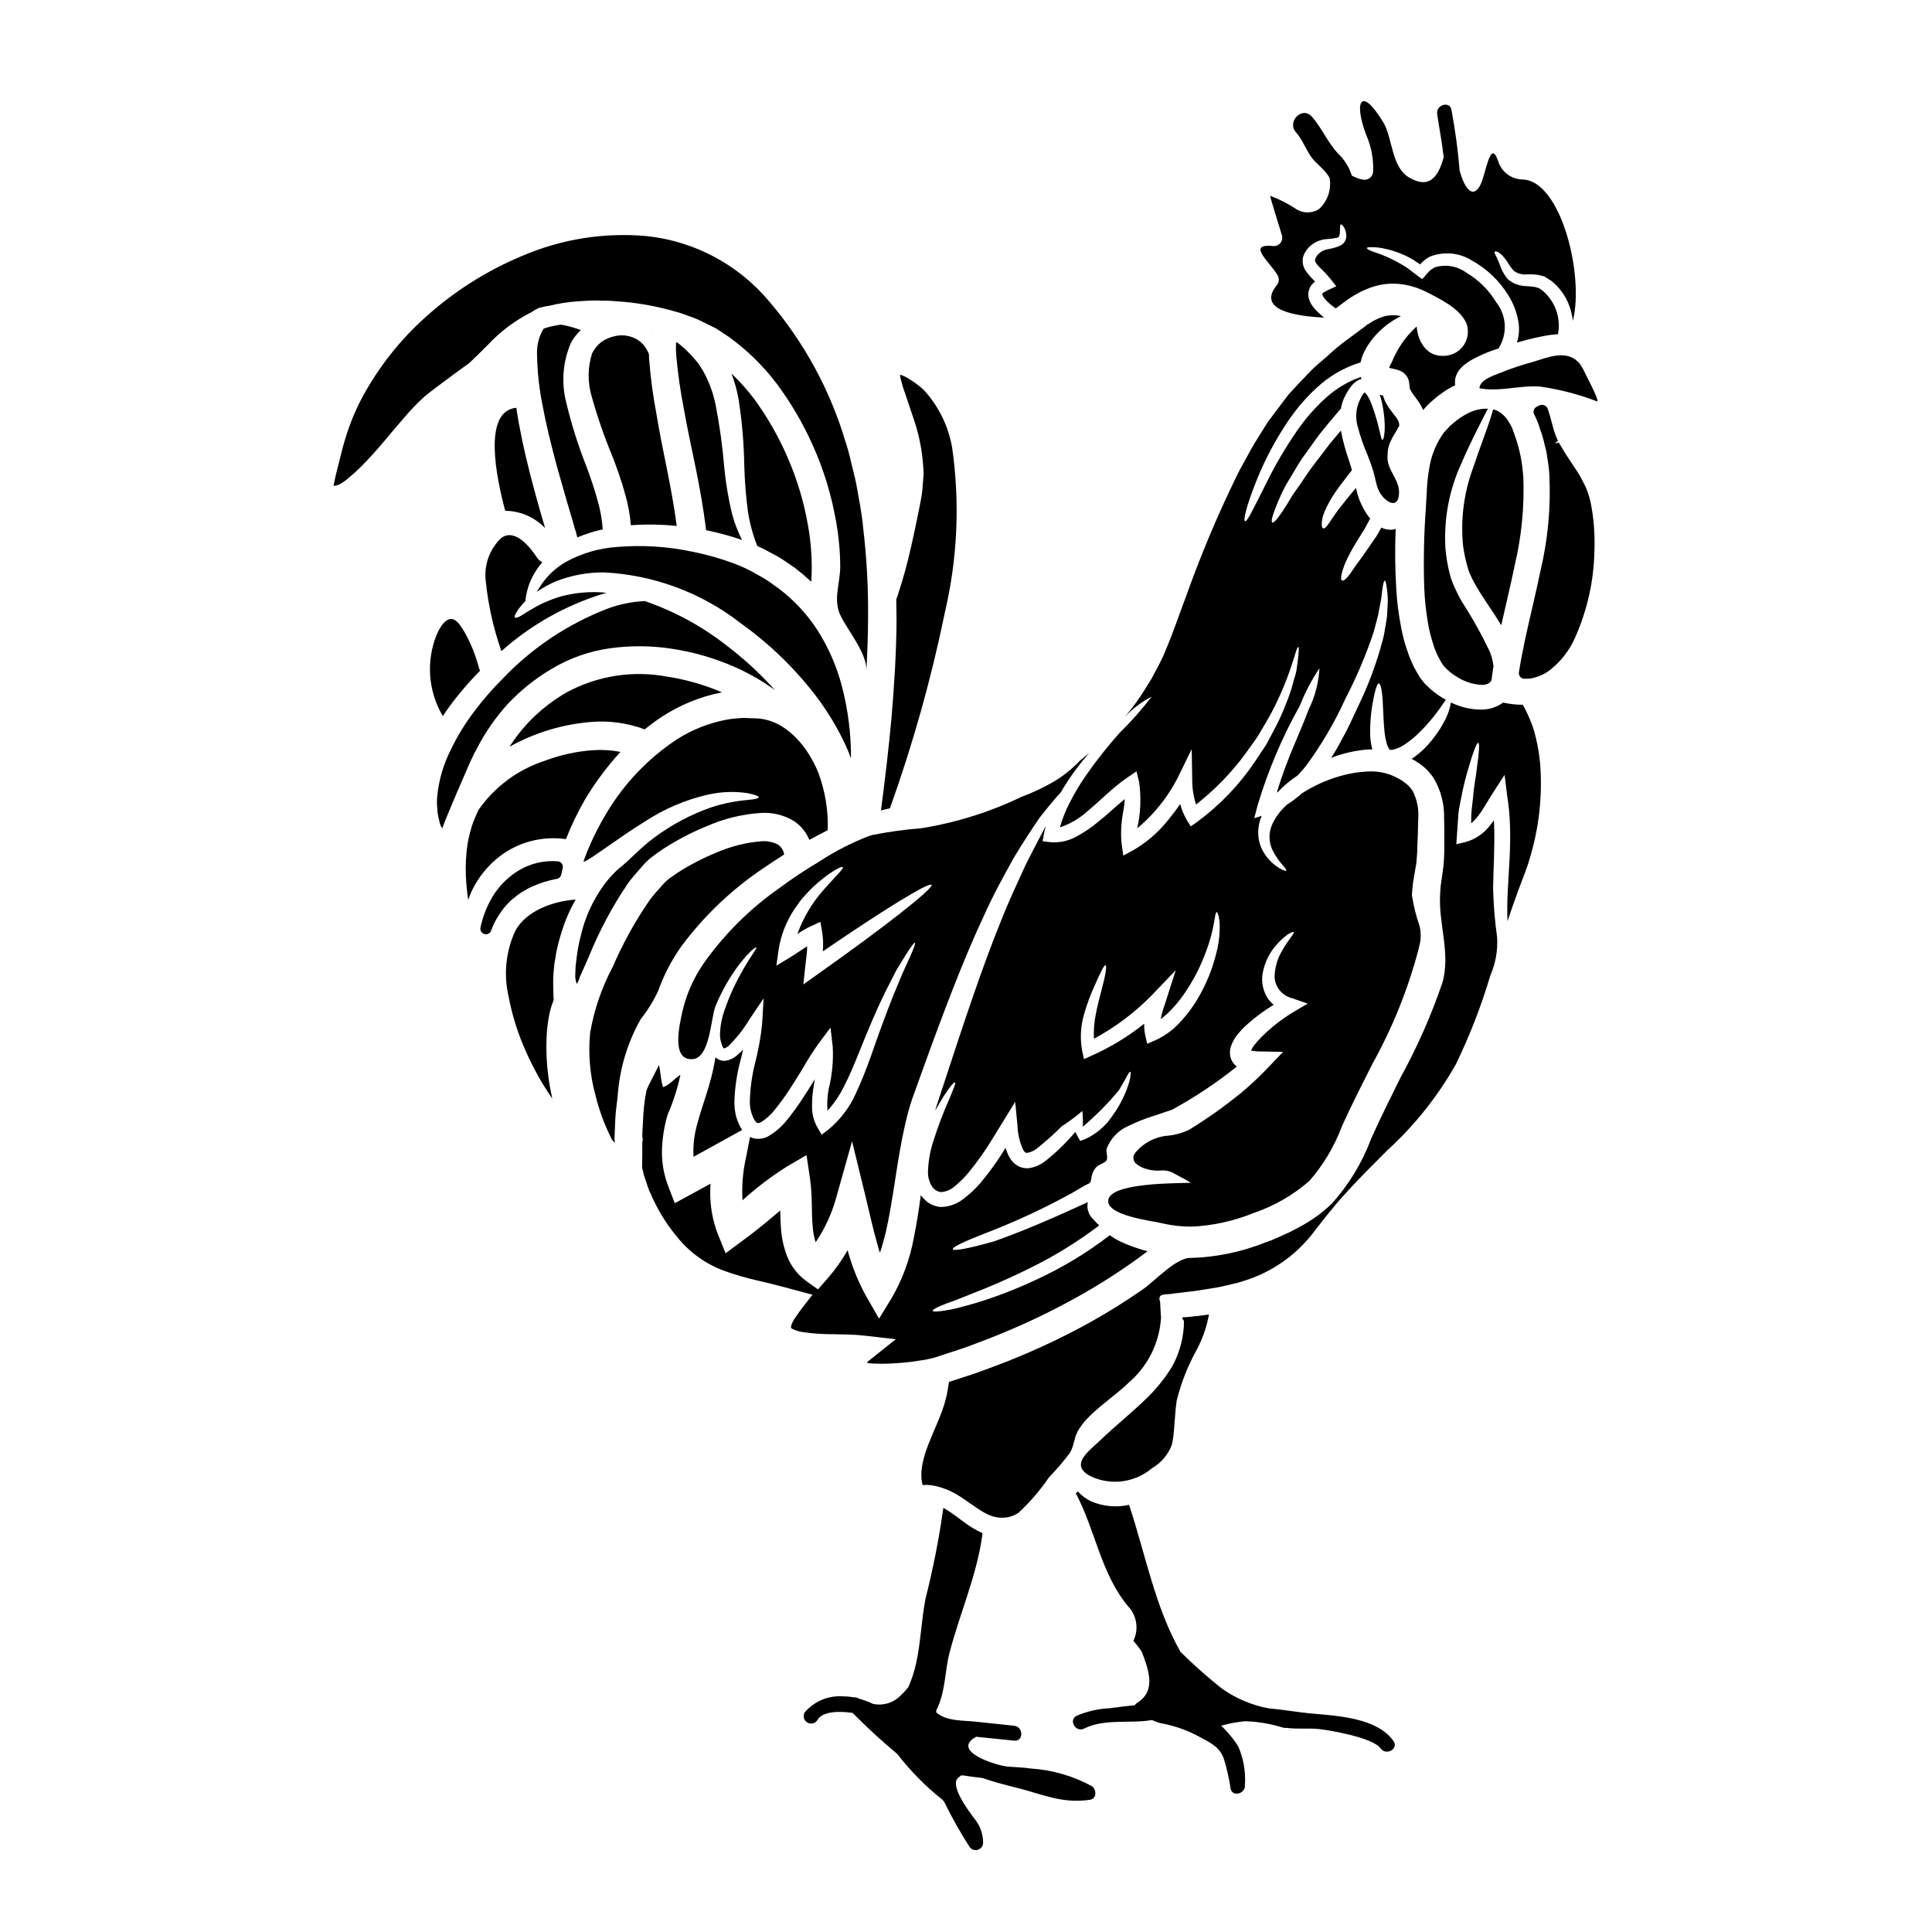 <?xml version="1.0" encoding="UTF-8"?>
<!-- Uploaded to: ICON Repo, www.iconrepo.com, Generator: ICON Repo Mixer Tools -->
<svg fill="#000000" width="800px" height="800px" version="1.1" viewBox="144 144 512 512" xmlns="http://www.w3.org/2000/svg">
 <g>
  <path d="m315.97 237.84c-0.102-0.227-0.25-0.504-0.352-0.789-0.301-0.566-0.645-1.113-1.031-1.629-0.516-0.562-1.105-1.051-1.754-1.457-1.754-1.031-3.836-1.355-5.816-0.902-1.254 0.258-2.445 0.75-3.516 1.453-1.094 0.824-1.977 1.891-2.586 3.113-1.199 3.758-1.227 7.793-0.074 11.566 1.516 5.426 3.367 10.758 5.543 15.957 1.152 3.039 2.336 6.297 3.309 9.887h0.004c0.766 2.66 1.262 5.391 1.484 8.152 4.051-0.293 8.125-0.227 12.164 0.199-1.379-10.508-3.863-20.293-5.367-29.602-0.938-4.902-1.594-9.852-1.969-14.828-0.012-0.391-0.012-0.766-0.039-1.121z"/>
  <path d="m333.61 251.11c-0.641-3.106-1.758-6.09-3.312-8.855-0.426-0.652-0.828-1.379-1.305-2.059l-1.656-1.883v0.004c-1.145-1.285-2.414-2.453-3.785-3.484-0.199-0.152-0.355-0.152-0.395 0.023v0.098l-0.023 0.504c-0.027 1.004 0.004 2.012 0.098 3.012 0.434 4.715 1.113 9.402 2.031 14.047 1.633 9.484 4.445 19.949 5.848 31.988 3.231 0.656 6.414 1.52 9.535 2.586-1.07-2.109-1.926-4.32-2.559-6.602-1.039-4.188-1.758-8.449-2.16-12.742-0.465-5.586-1.234-11.137-2.316-16.637z"/>
  <path d="m316.4 231.64c0.047 0.027 0.082 0.074 0.102 0.125 0.023-0.027 0.023-0.074 0.051-0.102-0.051 0-0.102-0.023-0.152-0.023z"/>
  <path d="m297.93 231.46c-1.387-0.5-2.805-0.918-4.242-1.25-0.324-0.074-0.699-0.125-1.051-0.176-1.344 0.18-2.668 0.465-3.965 0.852-0.199 0.047-0.395 0.148-0.629 0.223v0.004c-1.305 2.18-1.898 4.715-1.703 7.25 0.078 4.363 0.559 8.711 1.43 12.988 0.902 4.918 2.231 10.363 3.859 16.41 0.852 3.012 1.754 6.172 2.707 9.48 0.477 1.656 0.98 3.363 1.508 5.094 0.246 0.906 0.504 1.805 0.789 2.707l0.355 1.383c2.18-0.918 4.438-1.633 6.746-2.133-0.168-2.481-0.594-4.938-1.277-7.328-0.852-3.184-1.906-6.269-3.012-9.258v0.004c-2.199-5.555-4.004-11.258-5.391-17.062-1.352-5.281-0.898-10.859 1.277-15.855 0.691-1.234 1.57-2.359 2.598-3.332z"/>
  <path d="m359.98 328.11c3.289 4.269 6.074 8.898 8.305 13.801 0.453 1 0.855 2.031 1.23 3.086h0.004c0.039-6.469-0.773-12.91-2.414-19.168-1.391-5.328-3.617-10.398-6.598-15.027-2.703-4.125-6.086-7.754-10.008-10.742-0.957-0.676-1.883-1.355-2.809-2.008h-0.004c-0.934-0.633-1.906-1.207-2.906-1.727-1.848-1.109-3.785-2.047-5.797-2.812-3.781-1.438-7.676-2.555-11.645-3.336-6.519-1.371-13.207-1.781-19.844-1.227-4.742 0.328-9.355 1.68-13.523 3.961-2.727 1.555-5.039 3.742-6.75 6.375-0.375 0.551-0.676 1.055-0.953 1.574 0.266-0.199 0.543-0.383 0.828-0.551 1.348-0.879 2.766-1.633 4.242-2.262 4.012-1.57 8.285-2.371 12.598-2.359 13.219 0.633 25.918 5.34 36.355 13.473 7.453 5.32 14.086 11.707 19.688 18.949z"/>
  <path d="m272.74 298.08c0.648 6.301 2.039 12.504 4.141 18.477 7.832-6.988 17.086-12.191 27.125-15.25 0.246-0.074 0.5-0.102 0.75-0.176-0.328-0.023-0.676-0.098-1.008-0.125v-0.004c-3.703-0.262-7.426 0.086-11.02 1.031-1.344 0.379-2.66 0.855-3.938 1.43-1.039 0.41-2.043 0.906-3.004 1.48-1.754 0.93-2.91 1.781-3.762 2.258-0.855 0.477-1.355 0.602-1.555 0.426-0.199-0.176-0.051-0.652 0.5-1.504h-0.004c0.633-1.02 1.391-1.957 2.258-2.785 0.164-1.871 0.629-3.703 1.379-5.422 0.785-1.785 1.836-3.445 3.113-4.918-0.566-0.277-1.051-0.699-1.402-1.227-1.68-2.562-5.773-7.93-9.484-5.195h-0.004c-3.113 2.969-4.629 7.238-4.086 11.504z"/>
  <path d="m280.9 252.52c-0.004-0.152-0.02-0.305-0.051-0.453-9.086 0.809-5.242 18.816-2.961 27.301 4 0.027 7.812 1.688 10.562 4.59-0.449-1.574-0.875-3.109-1.332-4.617-0.953-3.363-1.832-6.598-2.633-9.684-1.578-6.234-2.809-11.918-3.586-17.137z"/>
  <path d="m511.89 262.93v-0.027l0.027-0.074 0.023-0.148 0.074-0.305 0.172-0.602h0.004c0.121-0.344 0.266-0.68 0.43-1.004 0.25-0.57 0.543-1.125 0.875-1.652 0.441-0.68 0.844-1.387 1.207-2.109 0-0.023 0 0.176 0.051 0l0.074-0.324c-0.051-0.199-0.074-0.402-0.074-0.605-0.078-0.195-0.148-0.395-0.203-0.598l-0.504-0.809c-0.602-0.789-1.227-1.629-1.883-2.457l0.004 0.004c-0.41-0.625-0.789-1.27-1.129-1.934-0.172-0.453-0.352-0.902-0.5-1.383-0.023-0.02-0.035-0.047-0.027-0.074-0.273-0.051-0.574-0.148-0.879-0.223 0.223 0.613 0.41 1.242 0.555 1.879 1.406 6.523 0.602 10.113 0.148 10.086-0.453-0.027-0.676-3.543-2.785-9.281-0.266-0.719-0.586-1.414-0.953-2.082-0.242-0.465-0.566-0.879-0.953-1.23-0.195 0.168-0.363 0.359-0.504 0.574-0.504 0.812-0.918 1.684-1.227 2.586-0.633 1.926-0.668 4-0.102 5.945 0.672 2.555 1.535 5.055 2.586 7.477 0.551 1.383 1.078 2.785 1.574 4.469 0.277 0.953 0.395 1.574 0.602 2.434 0.141 0.637 0.316 1.262 0.527 1.879 1.277 3.465 5.644 6.32 5.668 1.102 0.023-3.488-3.336-5.973-3.059-9.684l0.098-1.457c0.059-0.324 0.059-0.398 0.082-0.371z"/>
  <path d="m531.07 254.65c-0.645 0.43-1.266 0.898-1.855 1.406l-1.078 0.953c-0.074 0.125-0.453 0.504-0.676 0.75l-0.789 0.832-0.629 0.93c-1.738 2.656-2.867 5.66-3.312 8.805-0.297 1.684-0.488 3.383-0.578 5.094-0.098 1.805-0.199 3.613-0.301 5.391-0.496 6.894-0.641 13.812-0.422 20.723 0.117 3.215 0.453 6.418 1 9.59 0.254 1.496 0.602 2.981 1.031 4.438l0.648 2.106 0.754 1.781c0.277 0.652 0.75 1.406 1.102 2.082v0.004c0.258 0.461 0.57 0.891 0.93 1.277 0.855 0.91 1.824 1.707 2.887 2.363 2.016 1.355 4.352 2.16 6.773 2.332 1.555 0 2.258-0.453 2.707-1.227 0.152-1.254 0.328-2.512 0.527-3.762-0.012-0.18-0.035-0.355-0.074-0.527-0.176-1.148-0.484-2.266-0.93-3.34-2.176-4.57-4.648-8.992-7.398-13.242-0.648-1.117-1.234-2.266-1.754-3.441-0.582-1.172-1.043-2.398-1.383-3.66-0.605-2.324-1.008-4.695-1.203-7.086-0.453-7.785 1.035-15.562 4.328-22.633 2.461-5.695 4.691-9.883 6.148-12.77 0.301-0.555 0.551-1.055 0.789-1.508l-0.004 0.004c-1.82-0.062-3.625 0.344-5.242 1.18-0.691 0.34-1.355 0.727-1.996 1.156z"/>
  <path d="m531.74 288.72c0.289 2.074 0.742 4.121 1.352 6.125l0.277 0.828 0.305 0.676c0.176 0.426 0.395 0.879 0.652 1.383 0.5 0.977 1.074 1.969 1.703 2.984 1.707 2.809 3.836 5.672 5.82 8.98 1.18-5.316 2.484-10.586 3.562-15.859 1.816-7.644 2.586-15.504 2.285-23.355-0.129-1.848-0.363-3.688-0.707-5.512-0.355-1.77-0.832-3.512-1.426-5.219l-0.504-1.402-0.25-0.703-0.051-0.176-0.023-0.047-0.074-0.125v-0.004c-0.305-0.68-0.676-1.324-1.105-1.93-0.691-1.066-1.652-1.934-2.785-2.508-0.344-0.16-0.707-0.277-1.082-0.355-0.145 0.578-0.352 1.227-0.574 1.969-0.953 3.113-2.734 7.555-4.641 13.273-2.519 6.688-3.457 13.867-2.734 20.977z"/>
  <path d="m482.41 219.52c-5.574 6.773 5.34 8.305 12.344 8.633l0.07-0.074c-0.996-0.758-1.906-1.625-2.707-2.586-0.504-0.613-0.895-1.309-1.152-2.055-0.348-0.945-0.328-1.984 0.051-2.914 0.16-0.457 0.418-0.875 0.75-1.227 0.125-0.125 0.352-0.395 0.395-0.43l0.102-0.074c0.223-0.148 0.172-0.098 0.223-0.098-0.023-0.102 0.074-0.027-0.395-0.504h0.004c-0.762-0.746-1.449-1.562-2.059-2.434-0.781-1.125-1.02-2.543-0.652-3.859 0.355-0.973 0.93-1.852 1.68-2.562 1.223-1.145 2.797-1.84 4.469-1.969 0.926-0.043 1.848-0.16 2.754-0.352 0.906-0.102 0.789-1.531 0.828-2.258-0.023-0.789 0.051-1.203 0.25-1.277 0.199-0.074 0.504 0.199 0.93 0.98v-0.004c0.258 0.547 0.422 1.133 0.477 1.73 0.141 1.156-0.438 2.277-1.457 2.836-1.059 0.488-2.18 0.828-3.336 1.004-1.02 0.156-1.961 0.637-2.684 1.379-0.348 0.402-0.613 0.875-0.785 1.379-0.051 0.352 0 0.527 0.352 1.078h-0.004c0.531 0.672 1.117 1.293 1.758 1.859 0.223 0.223 1.031 1.051 1.656 1.805s1.227 1.527 1.859 2.332c-0.93 0.453-2.035 0.906-2.785 1.332l-0.625 0.328c-0.227 0.125-0.102 0.125-0.176 0.176s-0.125 0.125-0.102 0.148c-0.07 0 0 0.574 0.629 1.332l-0.004-0.004c0.852 0.992 1.84 1.852 2.934 2.559 0.879-0.652 1.73-1.277 2.582-1.934l0.652-0.453 0.328-0.246 0.5-0.328 1.332-0.789v0.004c1.141-0.668 2.34-1.23 3.586-1.68 2.504-0.957 5.199-1.32 7.871-1.055 2.519 0.27 4.969 1 7.227 2.156 3.637 1.859 8.781 4.328 10.535 8.266 0.727 1.98 0.43 4.188-0.785 5.91-1.219 1.723-3.203 2.738-5.309 2.719-4.394 0.227-6.801-3.785-7.086-7.801-2.914 2.644-5.184 5.922-6.629 9.582l-0.301 0.504-0.023 0.023c-0.027 0.023-0.027 0.023 0 0.023l-0.078 0.176-0.172 0.395c-0.039 0.094-0.07 0.184-0.098 0.281 0.199 0.047 0.426 0.121 0.727 0.172l0.789 0.176 0.625 0.148v0.004c0.18 0.051 0.355 0.109 0.527 0.176 0.137 0.043 0.27 0.098 0.395 0.172 0.215 0.105 0.426 0.223 0.629 0.355 0.418 0.305 0.773 0.688 1.051 1.125 0.25 0.391 0.422 0.828 0.504 1.285 0.012 0.133 0.039 0.266 0.074 0.395 0 0.027 0.023 0.148 0.023 0.176v0.023l0.027 0.395 0.098 0.789c0 0.375 0.078 0.277 0.125 0.328s0.051 0.047 0.051 0.074l0.004-0.004c0.117 0.273 0.262 0.535 0.422 0.789 0.629 0.855 1.23 1.707 1.836 2.535 0.375 0.625 0.723 1.227 1.055 1.91l0.07 0.148 0.305-0.355c0.395-0.449 0.676-0.75 1.254-1.328l1.051-0.957c0.855-0.762 1.762-1.465 2.711-2.106 0.945-0.648 1.934-1.227 2.961-1.73 0.062-0.039 0.133-0.074 0.203-0.098-0.031-0.109-0.051-0.219-0.055-0.328-0.023-0.305 0-0.527 0-0.789l0.027-0.375 0.023-0.199 0.098-0.395 0.004 0.004c0.027-0.121 0.059-0.238 0.102-0.352 0.113-0.309 0.246-0.613 0.395-0.906 0.422-0.699 0.953-1.324 1.574-1.855 0.809-0.676 1.68-1.262 2.609-1.758 1.559-0.816 3.168-1.539 4.816-2.156 0.703-0.25 1.355-0.453 2.059-0.676l-0.125-0.078c2.348-3.734 2.109-8.535-0.602-12.016-1.988-3.312-4.773-6.07-8.105-8.027-2.344-1.68-5.332-2.188-8.098-1.371-0.254 0.105-0.496 0.238-0.723 0.395-0.25 0.129-0.48 0.297-0.676 0.5-0.145 0.105-0.273 0.223-0.395 0.352l-0.625 0.703c-0.395 0.395-0.727 1.055-1.129 1.18-0.879-0.648-1.73-1.273-2.535-1.906l-1.309-1.004v0.004c-2.547-1.664-5.285-3.012-8.156-4.016-1.777-0.574-2.582-0.977-2.582-1.25 0-0.277 0.902-0.355 2.914-0.176v-0.004c3.262 0.453 6.406 1.535 9.258 3.188 0.477 0.324 0.98 0.648 1.504 1.004 0.148 0.117 0.32 0.211 0.5 0.277 0.055-0.027 0.078-0.125 0.129-0.176v-0.004c0.02-0.02 0.027-0.047 0.023-0.074 0 0 0.25-0.223 0.352-0.328v0.004c0.289-0.32 0.617-0.598 0.98-0.828 0.355-0.27 0.742-0.5 1.152-0.68 3.652-1.41 7.762-1 11.062 1.105 3.93 2.176 7.231 5.332 9.586 9.16 1.434 2.269 2.371 4.816 2.754 7.477 0.223 1.703 0.066 3.434-0.453 5.07l2.461-0.676c1.504-0.395 3.012-0.727 4.543-1.031 0.75-0.148 1.531-0.277 2.363-0.375l0.676-0.078 0.453-0.023h0.375-0.004c0.406-2.086 0.262-4.238-0.426-6.25-0.699-2.012-1.91-3.809-3.512-5.219-0.324-0.25-0.672-0.477-1-0.727-0.348-0.129-0.699-0.238-1.055-0.328-0.848-0.141-1.703-0.223-2.559-0.25-0.988-0.039-1.957-0.258-2.863-0.648-0.434-0.172-0.84-0.406-1.203-0.703-0.387-0.23-0.727-0.527-1.004-0.879-0.746-1-1.328-2.109-1.73-3.289-0.242-0.672-0.516-1.328-0.828-1.969-0.453-0.953-0.75-1.355-0.574-1.629 0.098-0.176 0.789-0.152 1.754 0.75v0.004c0.574 0.562 1.086 1.184 1.527 1.852 0.496 0.875 1.086 1.691 1.762 2.438 0.18 0.152 0.383 0.281 0.602 0.375 0.234 0.168 0.504 0.285 0.785 0.348 0.613 0.203 1.262 0.289 1.906 0.254 1.004-0.062 2.012-0.027 3.012 0.102 0.641 0.102 1.27 0.262 1.879 0.477 0.555 0.352 1.129 0.699 1.707 1.078h0.004c2.223 1.746 3.91 4.086 4.867 6.75 0.441 1.262 0.746 2.562 0.902 3.891 3.062-12.02-3.148-37.258-13.383-37.461-2.973-0.074-5.566-2.047-6.426-4.894-2.18-6.348-3.258 4.039-4.891 6.691-2.457 4.031-4.602-1.445-5.293-4.109h-0.004c-0.445-5.398-1.172-10.77-2.172-16.09-0.371-2.5-4.16-1.438-3.793 1.047 0.559 3.777 1.297 7.633 1.734 11.488-1.258 4.43-3.387 8.734-9.141 5.352-4.812-2.832-4.328-10.387-6.871-14.625-5.848-9.711-7.953-5.695-4.492 3.414v-0.004c1.312 3.012 1.93 6.277 1.801 9.559-0.008 0.699-0.34 1.359-0.898 1.785-0.555 0.426-1.277 0.574-1.957 0.398-0.98-0.199-1.926-0.551-2.793-1.043-0.688-2.191-1.914-4.176-3.57-5.766-2.879-3.027-4.297-6.793-7.047-9.875-2.535-2.844-6.691 1.344-4.176 4.176 1.816 2.035 2.637 4.723 4.305 6.883 1.141 1.48 3.68 3.269 4.613 5.277 0.508 3.043-0.566 6.133-2.848 8.199-1.773 1.113-4.012 1.152-5.824 0.105-2.207-1.492-4.586-2.711-7.082-3.641-0.176-0.023 2.606 8.781 3.109 10.488 0.195 0.668 0.062 1.391-0.359 1.949-0.418 0.559-1.078 0.887-1.773 0.883-7.477-0.789-1.125 4.141 0.906 7.602h-0.004c0.566 0.828 0.531 1.922-0.086 2.711z"/>
  <path d="m268.3 240.27c1.453-1.355 3.086-2.988 5.019-4.922l-0.004 0.004c3.348-3.578 7.305-6.527 11.691-8.707 0.102-0.074 0.199-0.172 0.305-0.246 0.5-0.277 0.977-0.551 1.453-0.789 0.504-0.125 1.008-0.25 1.508-0.355h-0.004c0.352-0.102 0.715-0.16 1.078-0.172 2.676-0.668 5.406-1.09 8.156-1.254 0.93-0.051 1.883-0.125 2.859-0.176 0.977-0.051 1.969 0 2.961 0.027 2.012-0.051 4.066 0.172 6.199 0.328l-0.004-0.004c4.547 0.434 9.039 1.293 13.422 2.559 1.207 0.312 2.391 0.707 3.543 1.18 1.238 0.406 2.445 0.898 3.609 1.48 1.18 0.602 2.414 1.203 3.641 1.805 1.129 0.75 2.281 1.504 3.461 2.281v0.004c4.734 3.426 8.945 7.523 12.496 12.168 3.82 5.102 7.059 10.613 9.66 16.43 2.879 6.387 4.949 13.105 6.168 20.004 0.734 3.981 1.121 8.02 1.152 12.066 0.027 4.723-2.031 8.953 0.152 13.297 1.93 3.918 7.023 9.961 6.773 14.562 0.246-4.59 0.426-9.133 0.449-13.598 0.098-8.164-0.34-16.328-1.305-24.434-0.352-3.992-1.18-7.805-1.832-11.613-0.375-1.91-0.902-3.738-1.332-5.598l0.004-0.004c-0.406-1.859-0.91-3.699-1.504-5.508-4.078-13.715-10.992-26.418-20.293-37.281-8.109-9.648-19.617-15.809-32.145-17.211-11.375-1.078-22.84 0.73-33.332 5.258-9.457 3.945-18.164 9.488-25.742 16.383-6.688 6.023-12.289 13.152-16.559 21.074-1.887 3.539-3.406 7.262-4.539 11.105-0.574 1.832-1.051 3.762-1.504 5.644-0.246 0.93-0.477 1.859-0.703 2.785l-0.301 1.18-0.102 0.504c-0.148 0.699-0.301 1.406-0.449 2.082-0.102 0.277 0.148 0.098 0.25 0.125l0.004 0.004c0.133-0.004 0.262-0.02 0.391-0.051 0.25-0.098 0.527-0.148 0.789-0.277v0.004c0.25-0.117 0.492-0.25 0.727-0.395 0.617-0.395 1.203-0.828 1.758-1.305 1.199-0.977 2.344-2.016 3.434-3.113 4.328-4.328 7.871-8.98 11.414-12.988h0.004c1.684-2.008 3.512-3.894 5.465-5.644 1.969-1.605 3.762-2.887 5.473-4.188 2.219-1.676 4.25-3.133 6.184-4.512z"/>
  <path d="m350.29 379.53c-7.641 5.379-14.309 12.023-19.719 19.645-2.727 3.906-4.68 8.301-5.746 12.945-0.676 3.234-3.086 12.922 2.66 12.566 4.723-0.277 4.816-10.711 6.144-14.07 0.836-2.047 1.809-4.031 2.914-5.945 4.016-6.875 7.652-9.887 7.902-9.586 0.25 0.305-2.66 3.637-6 10.586v0.004c-0.887 1.895-1.676 3.84-2.359 5.82-0.82 2.219-1.254 4.559-1.285 6.922 0.023 0.562 0.109 1.117 0.254 1.656l0.305 1.004h-0.004c0.109 0.176 0.203 0.363 0.277 0.551 0.301 0.328 0.223 0.199 0.301 0.223v0.004c0.41-0.152 0.793-0.371 1.129-0.652 2.148-2.117 4.019-4.5 5.57-7.086l3.738-5.547-0.395 6.691c-0.344 3.516-0.965 6.996-1.859 10.41-0.859 3.383-1.328 6.852-1.402 10.336-0.004 1.59 0.375 3.156 1.105 4.566l0.172 0.328 0.102 0.125c0.098 0.074 0.125 0.199 0.223 0.277h0.004c0.113 0.121 0.246 0.223 0.395 0.301 0.125 0.051 0.48 0.051 1.105-0.305v0.004c1.438-0.938 2.703-2.117 3.734-3.488 1.18-1.457 2.34-3.059 3.441-4.723 1.355-2.059 2.66-4.164 3.938-6.273h-0.004c1.25-2.188 2.609-4.309 4.074-6.356l3.086-4.137 0.598 5.117c0.199 3.707-0.152 7.422-1.051 11.02-0.379 1.945-0.496 3.93-0.348 5.906 1.723-1.91 3.18-4.043 4.328-6.344 1.629-3.148 2.934-6.348 4.137-9.359 2.434-6.098 4.723-11.465 6.852-15.781 1.074-2.133 2.055-4.066 2.934-5.746 0.98-1.574 1.805-2.961 2.484-4.066 1.406-2.207 2.234-3.332 2.438-3.234 0.199 0.098-0.281 1.457-1.332 3.812-0.527 1.18-1.18 2.609-1.969 4.328-0.699 1.707-1.527 3.688-2.434 5.871-1.777 4.394-3.738 9.758-5.902 15.98-1.129 3.113-2.336 6.398-3.969 9.84v0.004c-1.672 3.805-4.227 7.16-7.449 9.785l-1.652 1.254-1.102-1.883-0.004 0.004c-0.977-1.723-1.48-3.672-1.453-5.648-0.02-1.801 0.133-3.598 0.449-5.371 0.078-0.602 0.176-1.227 0.305-1.832-1.102 1.805-2.231 3.637-3.465 5.473-1.152 1.727-2.363 3.438-3.711 5.094h-0.004c-1.375 1.801-3.078 3.324-5.019 4.492-1.371 0.809-3.027 0.98-4.539 0.477-0.148-0.066-0.289-0.145-0.426-0.23l-1.105 5.547c-0.824 3.688-1.129 7.469-0.902 11.242 3.625-3.277 7.519-6.242 11.645-8.859l5.316-3.109 0.906 6.098c0.727 5.043 0.352 9.16 0.727 12.844v-0.004c0.094 1.418 0.359 2.816 0.789 4.168 2.43-3.59 4.262-7.559 5.418-11.738l4.231-15.031 3.688 15.125c1.004 4.141 1.855 8.105 2.938 11.895 0.223 0.852 0.504 1.703 0.75 2.559 0.602-1.781 1.105-3.641 1.574-5.512 1.055-4.723 1.805-9.535 2.535-14.305 0.727-4.766 1.504-9.504 2.559-14.148 0.52-2.34 1.156-4.648 1.91-6.922 0.789-2.106 1.504-4.188 2.254-6.246 5.871-16.309 11.316-30.699 16.758-42.273 2.609-5.82 5.418-10.816 7.828-15.18 2.559-4.328 4.992-7.902 6.922-10.766 2.535-3.207 4.418-5.469 5.621-6.723l0.004-0.004c1.25-2.188 2.644-4.293 4.172-6.297 1.125-1.508 2.254-2.863 3.363-4.141-0.789 0.703-1.633 1.383-2.461 2.031-2.066 2.211-4.441 4.117-7.051 5.652-2.731 1.582-5.594 2.926-8.555 4.016-8.34 4.008-17.211 6.789-26.344 8.266-4.387 0.352-8.754 0.953-13.07 1.805-0.301 0.074-0.625 0.176-0.926 0.281-4.594 1.77-8.984 4.019-13.102 6.723-3.75 2.231-7.383 4.648-10.887 7.25zm12.043 0.199h0.004c-3.082 3.445-5.469 7.457-7.027 11.809 1.156-0.809 2.383-1.516 3.664-2.109l2.434-1.125 0.449 2.582c0.289 1.73 0.355 3.492 0.199 5.242 15.883-10.887 28.25-18.5 28.805-17.637 0.602 0.93-12.645 11.316-30.129 23.66l-3.84 2.734 0.504-4.668c0.148-1.203 0.277-2.41 0.426-3.637h-0.004c0.062-0.602 0.086-1.203 0.074-1.805-1.48 0.93-2.961 2.008-4.539 2.961l-3.59 2.156 0.551-4.039c0.59-3.949 2.055-7.715 4.293-11.023 0.504-0.723 1.004-1.406 1.48-2.082 0.477-0.676 1.055-1.227 1.574-1.801 0.918-1.035 1.906-2.008 2.953-2.914 3.863-3.336 6.477-4.516 6.727-4.238 0.336 0.379-1.895 2.387-5.004 5.945z"/>
  <path d="m340.93 422.17c-0.578 0.59-1.191 1.152-1.828 1.68-0.824 0.672-1.812 1.113-2.863 1.277-0.723 0.062-1.441-0.113-2.055-0.504-0.215-0.109-0.41-0.25-0.578-0.426l-0.25 1.406c-1.027 5.867-3.184 11.02-4.492 15.957-0.871 2.918-1.234 5.965-1.078 9.008 2.559-1.406 5.094-2.809 7.68-4.238l5.219-2.887c-0.027-0.055-0.062-0.105-0.102-0.152-0.176-0.246-0.328-0.508-0.453-0.785l-0.328-0.652-0.375-0.902c-0.215-0.535-0.375-1.09-0.477-1.656-0.219-1.059-0.328-2.133-0.324-3.215 0.09-3.816 0.656-7.609 1.68-11.285 0.199-0.871 0.426-1.75 0.625-2.625z"/>
  <path d="m394.43 306.16c3.332-14.25 3.977-28.992 1.906-43.477-0.969-5.684-3.543-10.969-7.426-15.23-0.918-0.883-1.918-1.684-2.988-2.383l-1.574-1.004c-0.273-0.152-0.555-0.285-0.848-0.395-0.055-0.016-0.105-0.043-0.152-0.074-0.164-0.098-0.34-0.172-0.527-0.227-0.102 0-0.328-0.152-0.277-0.027l0.023 0.305h0.004c0.012 0.227 0.047 0.453 0.098 0.676l0.395 1.48c0.121 0.574 0.375 1.152 0.551 1.73 0.789 2.363 1.574 4.641 2.305 6.848v0.004c1.547 4.34 2.477 8.875 2.758 13.473 0.105 1.066 0.094 2.144-0.027 3.211-0.07 1.055-0.172 2.082-0.246 3.086-0.223 1.934-0.652 3.637-0.953 5.367-0.68 3.363-1.332 6.422-1.969 9.234-1.004 4.535-2.242 9.016-3.715 13.422-0.098 0.25-0.176 0.426-0.25 0.676 0.023 1.805 0.051 3.613 0.074 5.445-0.051 8.66-0.602 17.465-1.379 26.445-0.727 7.871-1.68 15.906-2.754 24.035 0.789-0.223 1.605-0.395 2.383-0.578 6.086-16.98 10.961-34.371 14.59-52.043z"/>
  <path d="m341.24 267.36c0.113 4.102 0.438 8.195 0.977 12.266 0.406 2.641 1.066 5.238 1.969 7.754 0.199 0.453 0.352 0.879 0.5 1.309 1.129 0.5 2.258 1.078 3.336 1.68v-0.004c1.156 0.57 2.277 1.207 3.363 1.906 1.082 0.727 2.184 1.48 3.289 2.231 1.453 1.129 2.91 2.363 4.328 3.664 0.305-4.992 0.008-10.004-0.875-14.926-1.094-6.316-2.957-12.477-5.547-18.34-2.32-5.316-5.215-10.367-8.633-15.055-1.84-2.449-3.879-4.738-6.098-6.848 0.852 2.215 1.48 4.508 1.887 6.848 0.902 5.797 1.406 11.648 1.504 17.516z"/>
  <path d="m373.12 497.96 8.266 0.953-6.66 5.32-0.625 0.5c-0.25 0.199-0.102 0.102-0.176 0.148l-0.004 0.004c-0.043 0.043-0.074 0.094-0.098 0.152-0.051 0.148 0.125 0.199 0.223 0.199l1.031 0.098c0.789 0.051 1.652 0.074 2.531 0.074 1.73 0 3.516-0.098 5.344-0.246 1.832-0.148 3.664-0.395 5.512-0.703 0.902-0.148 1.832-0.328 2.633-0.527 0.395-0.098 0.75-0.199 1.129-0.328l1.43-0.477c1.91-0.625 3.812-1.25 5.773-1.906 1.961-0.652 3.836-1.457 5.769-2.156h0.004c8.141-3.113 16.055-6.797 23.684-11.02 6.699-3.676 13.121-7.832 19.215-12.441-2.496-0.664-4.926-1.539-7.273-2.609-0.852-0.43-1.676-0.918-2.461-1.457-0.07-0.078-0.156-0.148-0.25-0.199-6.047 4.66-12.605 8.621-19.543 11.809-5.129 2.41-10.418 4.457-15.832 6.121-2.031 0.574-3.762 1.078-5.219 1.43-1.457 0.352-2.656 0.527-3.586 0.676-1.859 0.277-2.688 0.25-2.754 0s0.625-0.699 2.363-1.43c0.855-0.355 1.969-0.789 3.363-1.254 1.359-0.551 3.012-1.18 4.969-1.969 3.891-1.508 8.934-3.613 15.203-6.723h-0.004c6.418-3.152 12.516-6.918 18.215-11.238-0.785-0.758-1.531-1.551-2.234-2.387l-0.426-0.699c-0.145-0.371-0.27-0.75-0.375-1.129-0.102-0.625-0.102-1.262 0-1.883v-0.074c-12.547 5.793-19.375 8.453-24.84 10.387-7.426 2.106-10.766 2.582-10.914 2.082-0.148-0.5 2.484-1.883 9.562-4.594h-0.004c7.527-2.934 14.852-6.356 21.93-10.246 1.152-0.625 2.258-1.355 3.414-2.008 1-0.574 1.629-0.477 1.754-1.629 0.078-0.941 0.379-1.855 0.879-2.66 0.789-1.277 2.008-1.328 2.984-2.156 0.832-0.727 0-2.207 0.25-3.336v-0.004c1.035-2.731 3.137-4.922 5.82-6.066 2-0.984 4.074-1.812 6.199-2.484 1.883-0.652 3.762-1.23 5.363-1.805v-0.004c6.027-3.297 11.754-7.117 17.117-11.414-0.602-0.457-1.082-1.051-1.406-1.73-0.484-1.102-0.555-2.34-0.203-3.488 0.453-1.375 1.188-2.641 2.16-3.715 0.746-0.879 1.559-1.699 2.43-2.457 2.106-1.855 4.371-3.519 6.773-4.965-0.676-0.594-1.266-1.281-1.754-2.035-1-1.703-1.441-3.68-1.254-5.644 0.367-2.758 1.469-5.367 3.188-7.555 2.734-3.387 4.945-4.289 5.117-4.039 0.305 0.355-1.379 1.836-3.234 5.242h-0.004c-1.117 1.992-1.738 4.223-1.805 6.504 0.051 2.727 1.922 5.078 4.566 5.742l4.188 1.457-4.012 2.383c-3.016 1.848-5.801 4.047-8.305 6.547-0.645 0.664-1.254 1.359-1.832 2.082-0.34 0.441-0.629 0.918-0.852 1.43 0.668 0.148 1.348 0.223 2.031 0.227l6.477 0.125-4.598 4.789c-2.066 2.144-4.25 4.172-6.543 6.074-4.398 3.602-9.043 6.887-13.898 9.84-1.961 0.906-4.07 1.441-6.227 1.574-2.406 0.355-4.66 1.391-6.496 2.984-1.359 1.277-2.754 2.461-1.332 4.266h0.004c0.828 0.723 1.816 1.238 2.883 1.504 1.297 0.395 2.66 0.527 4.012 0.395 1.211-0.07 2.41 0.238 3.441 0.875 1.051 0.555 2.106 1.129 3.188 1.707 0.246 0.125 0.926 0.676 1.25 0.676-3.562 0.172-21.703-0.125-22.043 4.723-0.25 4.016 11.539 5.344 14.098 5.973 0.602 0.125 1.48 0.328 2.055 0.426l1.934 0.281h0.004c1.316 0.148 2.641 0.223 3.965 0.223 5.66-0.25 11.234-1.473 16.48-3.613 5.438-1.84 10.457-4.731 14.781-8.504 3.738-4.293 6.672-9.227 8.66-14.562 2.586-5.769 5.391-11.141 8.031-16.434h-0.004c5.356-9.613 9.48-19.863 12.27-30.508l0.051-0.305 0.023-0.098c0.574-1.848 0.625-3.82 0.148-5.695-0.891-2.578-1.547-5.231-1.969-7.926l-0.051-0.328 0.027-0.074c0.074-1.055 0.148-2.133 0.277-3.113 0.148-0.902 0.301-1.781 0.453-2.656l0.375-2.211c0.125-0.723 0.148-1.652 0.227-2.457l0.074-1.055 0.023-1.277c0.051-0.855 0.074-1.68 0.102-2.535 0.047-1.629 0.121-3.234 0.121-4.723l0.004-0.004c0.203-2.519-0.293-5.043-1.43-7.301-0.566-0.938-1.328-1.742-2.231-2.363-0.441-0.348-0.914-0.66-1.406-0.926-0.602-0.336-1.223-0.637-1.859-0.902-2.133-0.855-4.43-1.211-6.723-1.031-2.371 0.121-4.719 0.516-6.996 1.18-3.586 1.02-7 2.559-10.137 4.566-1.23 1.102-2.547 2.098-3.938 2.984-1.691 1.461-3.051 3.266-3.988 5.293-0.965 2.16-0.938 4.637 0.078 6.773 0.703 1.426 1.598 2.75 2.656 3.938 0.789 0.855 1.129 1.383 1.004 1.531s-0.699-0.051-1.73-0.602c-1.574-0.941-2.918-2.219-3.938-3.742-0.801-1.168-1.348-2.492-1.605-3.887-0.289-1.707-0.176-3.461 0.32-5.117 0.125-0.395 0.281-0.789 0.43-1.18l-1.969 0.629 0.93-3.516c2.742-9.156 6.488-17.98 11.168-26.316 1.363-3.484 3.106-6.805 5.191-9.91-0.203 3.801-1.176 7.523-2.863 10.938-2.082 5.746-5.844 13.145-8.426 22.004l0.27-0.16c0.742-0.789 1.531-1.535 2.359-2.231 0.906-0.754 1.859-1.457 2.887-2.156 0.703-0.754 1.41-1.531 2.059-2.336 4.16-5.606 7.711-11.641 10.59-18.004 2.66-5.094 4.949-10.375 6.852-15.801 0.414-1.082 0.758-2.188 1.027-3.316 0.281-1.055 0.555-2.055 0.789-2.984 0.305-1.883 0.703-3.465 0.879-4.84 0.281-2.754 0.578-4.328 0.883-4.328 0.305 0 0.551 1.531 0.789 4.328 0.074 1.406-0.102 3.184-0.199 5.219-0.125 1.027-0.328 2.078-0.527 3.207l-0.008 0.004c-0.16 1.203-0.414 2.394-0.754 3.562-1.547 5.723-3.621 11.289-6.195 16.633-0.703 1.508-1.434 3.039-2.16 4.617-0.727 1.578-1.527 3.113-2.434 4.723-0.828 1.605-1.754 3.184-2.754 4.723l0.902-0.395c2.652-0.93 5.406-1.543 8.207-1.828 0.602-0.051 1.203-0.074 1.832-0.074h-0.004c-0.027-0.066-0.043-0.133-0.047-0.203-0.363-1.434-0.539-2.91-0.527-4.391-0.008-2.301 0.168-4.602 0.527-6.875 0.648-3.812 1.25-6 1.777-6.023 0.527-0.023 0.98 2.461 1.102 6.199 0.102 1.883 0.152 4.113 0.395 6.496 0.109 1.164 0.328 2.316 0.656 3.441 0.121 0.438 0.316 0.852 0.578 1.227 0.172 0.277 0.273 0.223 0.352 0.277h-0.004c0.301 0.004 0.594-0.039 0.879-0.125 1.199-0.312 2.324-0.859 3.309-1.609 1.07-0.734 2.078-1.559 3.012-2.457 1.66-1.578 3.195-3.281 4.594-5.09 1.199-1.531 2.106-2.887 2.684-3.766 0.074-0.125 0.125-0.199 0.195-0.301-0.301-0.176-0.598-0.328-0.902-0.477h0.004c-1.613-0.969-3.094-2.141-4.414-3.488-0.355-0.328-0.656-0.789-1.008-1.18l-0.477-0.625-0.277-0.477-0.148-0.25c-0.395-0.703-0.789-1.305-1.227-2.133l-1.18-2.656-0.879-2.535v-0.004c-0.535-1.695-0.969-3.422-1.305-5.168-0.691-3.469-1.137-6.981-1.328-10.512-0.312-5.242-0.363-10.496-0.152-15.746-0.281 0.113-0.578 0.191-0.879 0.227-1 0.074-2.004-0.117-2.906-0.551-0.453 0.828-0.906 1.605-1.332 2.305-0.93 1.332-1.758 2.535-2.484 3.613-1.43 2.109-2.684 3.664-3.512 4.922-1.605 2.484-2.562 3.363-3.062 3.184-0.5-0.176-0.395-1.43 0.727-4.465h0.004c0.852-1.914 1.832-3.766 2.938-5.543 0.672-1.102 1.43-2.305 2.254-3.664 0.453-0.855 0.98-1.754 1.508-2.754v-0.004c-0.324-0.375-0.625-0.77-0.906-1.18-1.062-1.594-1.883-3.336-2.43-5.168-0.176-0.578-0.305-1.18-0.426-1.781-0.93 1.152-1.812 2.133-2.539 3.062-1.527 1.883-2.633 3.336-3.41 4.516-0.777 1.176-1.332 1.969-1.73 2.484-0.402 0.516-0.727 0.727-1.004 0.676-0.277-0.051-0.395-0.395-0.395-1.125v-0.004c0.023-1.133 0.273-2.25 0.73-3.285 0.812-1.891 1.82-3.691 3.008-5.375 1.152-1.68 2.66-3.543 4.266-5.668-0.227-0.789-0.477-1.574-0.727-2.363v0.004c-0.938-2.644-1.676-5.352-2.207-8.105-1.004 1.203-1.969 2.363-2.887 3.438-1.703 2.207-3.211 4.215-4.594 6.023-1.383 1.805-2.406 3.512-3.438 4.969-1.031 1.457-1.969 2.707-2.609 3.891-2.781 4.594-4.164 6.246-4.641 6.023-0.477-0.223 0.051-2.258 2.309-7.324l0.004-0.008c0.664-1.465 1.43-2.883 2.285-4.242 0.953-1.555 1.969-3.387 3.234-5.316l4.539-6.297c1.707-2.18 3.688-4.492 5.82-7.027 0.164-0.988 0.457-1.949 0.879-2.859 0.531-1.133 1.191-2.203 1.965-3.188 0.496-0.609 1.113-1.113 1.809-1.48 0.25-0.125 0.516-0.219 0.789-0.277-0.078-0.168-0.145-0.348-0.203-0.527-3.414 1.203-6.555 3.078-9.234 5.512-2.797 2.523-5.297 5.363-7.449 8.453-3.137 4.512-5.926 9.246-8.352 14.172-3.715 7.398-5.094 10.309-5.644 10.086-0.43-0.148 0.07-3.363 3.234-11.215 2.133-5.231 4.793-10.234 7.93-14.93 2.234-3.387 4.871-6.488 7.856-9.234 3.312-3.094 7.285-5.391 11.617-6.723 0.148-0.672 0.352-1.328 0.602-1.969l0.176-0.395 0.074-0.199h0.004c0.051-0.113 0.109-0.223 0.172-0.328l0.504-0.953v0.004c0.703-1.203 1.527-2.328 2.461-3.363 1.848-2.027 4.047-3.699 6.492-4.945 0.07-0.043 0.148-0.078 0.23-0.098-1.812-0.434-3.715-0.293-5.449 0.395-0.34 0.109-0.668 0.254-0.98 0.43-0.359 0.156-0.711 0.332-1.051 0.527l-1.332 0.828-0.148 0.074c-0.094 0.09-0.195 0.172-0.301 0.25l-0.598 0.469-4.891 3.613h-0.004c-1.637 1.223-3.203 2.535-4.691 3.938-1.508 1.355-3.188 2.633-4.57 4.09-1.969 2.129-3.988 4.113-5.902 6.297-1.805 2.383-3.586 4.766-5.367 7.125-1.527 2.508-3.148 4.918-4.566 7.449-1.355 2.582-2.863 5.043-4.062 7.652-4.871 10.016-9.184 20.293-12.922 30.781-1.934 5.07-3.488 9.887-5.672 14.93-0.953 2.508-2.363 4.793-3.543 7.125-1.355 2.207-2.684 4.418-4.164 6.449-0.93 1.273-1.906 2.508-2.887 3.684v0.004c2.031-2.137 4.406-3.918 7.019-5.277-2.582 3.391-5.406 6.586-8.457 9.562-3.191 3.57-6.168 7.332-8.906 11.266-1.66 2.371-3.144 4.859-4.438 7.449-1.047 2.035-1.891 4.172-2.512 6.375 2.769-0.926 5.309-2.43 7.449-4.418 3.289-2.66 6.223-5.902 10.414-8.781l2.434-1.656 0.703 2.891v-0.004c0.57 4.066 0.398 8.199-0.504 12.203 1.781-1.457 3.426-3.07 4.918-4.816 2.262-2.594 4.199-5.449 5.773-8.508l3.734-7.629 0.152 8.406 0.004 0.004c0.008 2.121 0.344 4.227 1 6.246 4.953-3.863 9.352-8.387 13.07-13.449 0.93-1.305 1.836-2.559 2.711-3.785 0.879-1.227 1.555-2.535 2.281-3.738l0.004-0.004c1.344-2.184 2.555-4.449 3.625-6.781 4.016-8.535 4.816-14.078 5.418-13.977 0.223 0.027 0.148 1.406-0.199 4.016-0.074 0.676-0.176 1.406-0.301 2.184-0.121 0.781-0.43 1.629-0.68 2.531-0.531 2.102-1.211 4.164-2.031 6.172-0.945 2.5-2.059 4.93-3.34 7.277-0.699 1.277-1.355 2.633-2.156 3.988-0.879 1.309-1.754 2.66-2.684 4.043v-0.004c-4.168 6.238-9.387 11.695-15.43 16.141l-1.68 1.18-1.102-1.777c-0.746-1.301-1.32-2.695-1.707-4.141-1.004 1.48-2.109 2.91-3.262 4.328h-0.004c-2.551 3.191-5.672 5.883-9.207 7.93l-2.609 1.406-0.395-2.863-0.125-1.105c-0.164-2.68 0.031-5.371 0.578-8 0.172-0.996 0.277-2.004 0.328-3.012-2.387 1.969-4.723 4.215-7.227 6.172-1.727 1.449-3.602 2.711-5.594 3.762-2.121 1.188-4.551 1.703-6.973 1.484l-1.969-0.25 0.352-1.91c0.125-0.75 0.328-1.457 0.5-2.156-1.48 2.887-3.332 6.273-5.34 10.312-2.008 4.465-4.469 9.508-6.727 15.352-4.723 11.613-9.504 26.016-14.902 42.508-0.676 2.059-1.355 4.141-2.059 6.273l-0.301 1.051c0.828-1.504 1.629-2.859 2.305-3.914 1.605-2.508 2.707-3.738 2.965-3.59 0.254 0.148-0.395 1.656-1.508 4.367v0.004c-1.668 3.731-3.113 7.562-4.328 11.465-0.82 2.566-1.266 5.234-1.332 7.926-0.02 1.27 0.312 2.519 0.957 3.613 0.516 0.969 1.488 1.605 2.582 1.684 1.336-0.125 2.594-0.68 3.59-1.574 1.324-1.09 2.539-2.301 3.637-3.613 2.398-2.945 4.586-6.055 6.551-9.305 0.852-1.383 1.68-2.754 2.508-4.094l3.285-5.34 0.602 6.269v-0.004c0.074 2.246 0.594 4.457 1.531 6.5 0.5 0.727 0.629 0.789 1.125 0.754 0.867-0.164 1.684-0.523 2.387-1.055 2.34-1.863 4.574-3.856 6.691-5.969 1.914-1.23 3.738-2.586 5.465-4.066 0.133 1.383 0.176 2.773 0.133 4.164 3.469-2.941 6.672-6.184 9.578-9.684 1.883-3.062 2.609-4.969 2.988-4.867 0.277 0.051 0.125 2.234-1.355 5.719-0.906 2.121-2.051 4.133-3.41 6-1.793 2.688-4.305 4.82-7.25 6.144l-1.254 0.477-0.828-1.508-0.305-0.574-0.176-0.305v0.004c-2.398 2.848-5.078 5.445-8.004 7.754-1.23 0.949-2.68 1.578-4.215 1.828-1.043 0.121-2.094-0.09-3.012-0.602-0.824-0.48-1.523-1.156-2.031-1.969-0.508-0.883-0.914-1.828-1.203-2.809-1.977 3.254-4.195 6.356-6.641 9.277-1.301 1.527-2.766 2.906-4.367 4.113-1.727 1.441-3.898 2.246-6.144 2.281-1.234-0.09-2.418-0.504-3.438-1.203-0.449-0.34-0.863-0.727-1.23-1.152l-0.395-0.453c-0.121-0.172-0.172-0.25-0.246-0.352-0.504 3.738-1.082 7.555-1.883 11.465-1.02 5.543-2.981 10.867-5.797 15.746l-3.387 5.543-3.262-5.668c-2.199-3.926-3.902-8.105-5.07-12.449-1.543 2.676-3.34 5.199-5.367 7.527l-2.484 2.836-3.109-2.207c-2.258-1.652-4.004-3.902-5.043-6.496-0.891-2.293-1.441-4.703-1.633-7.152-0.148-1.73-0.199-3.414-0.223-5.043-2.41 1.969-4.922 4.191-7.754 6.32-0.828 0.629-1.656 1.254-2.484 1.859l-4.238 3.148-2.059-5.094h-0.004c-1.387-3.598-2.066-7.43-2.008-11.289 0-0.703 0.027-1.383 0.078-2.059-1.812 0.98-3.641 1.969-5.418 2.961l-4.066 2.207-1.703-4.441v0.004c-1.215-3.137-1.789-6.481-1.684-9.84 0.117-3.102 0.613-6.176 1.484-9.156 1.488-3.406 2.629-6.953 3.406-10.59-1.527 0.953-2.91 2.734-4.59 3.258-0.699-1.906-0.602-4.016-1.129-5.902 0 0.395-3.035 5.797-3.285 6.824v0.004c-0.523 2.652-0.828 5.348-0.906 8.051-0.047 0.883-0.094 1.73-0.148 2.586l-0.047 1.277 0.023 0.625 0.102 0.176v0.301l-0.125 0.629c0.023 2.305-0.027 4.543-0.051 6.773 0.152 0.625 0.328 1.254 0.449 1.906 0.281 0.832 0.555 1.656 0.859 2.535l-0.004 0.004c0.262 0.898 0.605 1.77 1.027 2.609 1.727 4.023 4.019 7.777 6.816 11.145 3.219 4.082 7.484 7.211 12.344 9.055 2.926 1.062 5.918 1.941 8.953 2.633 0.828 0.176 1.656 0.395 2.484 0.578 1.105 0.301 2.234 0.574 3.363 0.852 2.863 0.789 5.902 1.531 8.859 2.363-1.383 1.832-3.039 3.809-4.367 5.793l-0.527 0.75-0.223 0.43c-0.098 0.172-0.125 0.25-0.148 0.277-0.074 0.199-0.199 0.426-0.25 0.574l-0.008-0.004c-0.086 0.246-0.145 0.5-0.172 0.758-0.012 0.188 0.098 0.359 0.273 0.426 0.812 0.41 1.684 0.699 2.582 0.852 2.531 0.398 5.09 0.598 7.652 0.602 2.797 0.066 5.672 0.02 8.984 0.391zm60.238-74.234-2.082 0.953-0.477-2.109v-0.004c-0.641-3.375-0.434-6.859 0.602-10.133 0.68-2.379 1.535-4.699 2.559-6.949 1.629-3.688 2.609-5.769 3.012-5.672 0.402 0.098 0.047 2.461-1.004 6.371-0.477 1.969-1.18 4.289-1.629 6.922v0.004c-0.398 2.031-0.539 4.106-0.43 6.172 5.652-3.043 10.812-6.926 15.305-11.512l6.371-6.648-2.809 8.781-0.172 0.523h-0.004c-0.418 1.195-0.754 2.422-1 3.664 0.949-0.727 1.848-1.523 2.684-2.383 1.582-1.633 2.992-3.426 4.215-5.344 2.133-3.234 3.867-6.715 5.168-10.363 2.363-6.172 2.18-10.234 2.754-10.285 0.227 0 0.652 0.953 0.789 2.887 0.113 2.766-0.199 5.531-0.93 8.199-1 4.035-2.574 7.906-4.668 11.496-1.254 2.195-2.742 4.246-4.441 6.121-1.883 2.203-4.219 3.973-6.848 5.195l-2.309 1-0.551-2.457c-0.191-0.941-0.27-1.902-0.238-2.863-4.242 3.391-8.902 6.223-13.867 8.434z"/>
  <path d="m447.41 515c-3.766 3.637-7.871 6.898-11.645 10.512-3.148 3.035-8.48 6.625-2.836 9.66 2.644 1.277 5.598 1.754 8.508 1.383 2.91-0.375 5.644-1.586 7.879-3.488 2.41-1.398 4.266-3.59 5.242-6.199 0.727-2.934 0.625-7 1.277-11.715l0.004 0.004c1.176-4.727 2.973-9.273 5.344-13.527 1.543-2.91 2.625-6.043 3.211-9.285-0.453 0.051-0.93 0.125-1.383 0.199-1.004 0.152-2.059 0.25-3.035 0.355l-1.504 0.148-0.395 0.023c-0.102 0-0.727-0.051-0.727 0.125v0.277l0.426 0.629v0.004c-0.031 4.211-1.113 8.352-3.148 12.039-2 3.262-4.426 6.238-7.219 8.855z"/>
  <path d="m265.04 328.71c1.93-2.43 3.992-4.75 6.172-6.953-0.105-0.227-0.195-0.461-0.27-0.699-0.836-3.238-2.074-6.359-3.691-9.285-0.676-1.102-1.754-3.184-3.109-3.637-1.91-0.602-3.465 1.883-4.387 3.988h-0.004c-2.887 7.066-2.293 15.078 1.602 21.645 1.184-1.793 2.41-3.481 3.688-5.059z"/>
  <path d="m550.5 337.5c-0.754-2.336-1.738-4.59-2.938-6.727-1.754-0.004-3.504-0.195-5.219-0.578-1.652 1.188-3.633 1.836-5.668 1.859-2.824 0.004-5.617-0.641-8.156-1.883-0.023 0.023 0 0.074-0.023 0.098v0.004c-0.305 1.703-0.883 3.348-1.707 4.867-1.188 2.234-2.641 4.312-4.328 6.195-1.031 1.148-2.176 2.191-3.414 3.109-0.305 0.227-0.602 0.453-0.93 0.68 0.609 0.289 1.188 0.633 1.734 1.027 1.602 1.043 2.973 2.402 4.035 3.988 1.949 3.227 2.922 6.945 2.812 10.715 0.074 1.703 0.051 3.363 0.051 4.996v3.66l-0.051 1.457c-0.074 0.879-0.047 1.629-0.172 2.582s-0.25 1.91-0.395 2.891c-0.102 0.789-0.223 1.629-0.352 2.457l-0.125 1.91c-0.527 7.898 2.863 15.879 0.574 23.684v-0.008c-2.961 8.691-6.68 17.102-11.113 25.141-2.609 5.34-5.344 10.711-7.754 16.156-2.359 6.32-5.883 12.137-10.387 17.16-2.586 2.5-5.516 4.613-8.707 6.273l-2.258 1.203-2.254 1.027-2.281 1.008-0.551 0.246-0.703 0.25-1.102 0.395-0.004 0.004c-6.176 2.445-12.73 3.805-19.371 4.012-3.965-0.277-9.613 6.098-12.871 8.328-4.644 3.231-9.445 6.219-14.391 8.969-7.934 4.356-16.168 8.137-24.641 11.312-2.031 0.727-4.016 1.531-5.996 2.184-1.98 0.652-3.938 1.277-5.844 1.906l-0.527 0.176c-0.023 0.227-0.074 0.477-0.102 0.703-0.098 0.828-0.277 1.652-0.426 2.531s-0.453 1.707-0.676 2.637c-0.25 0.852-0.477 1.379-0.727 2.133-1.027 2.754-2.363 5.594-3.543 8.629h-0.004c-0.602 1.523-1.086 3.094-1.453 4.691-0.168 0.805-0.285 1.617-0.352 2.434-0.023 0.41-0.023 0.82 0 1.23-0.02 0.336 0 0.672 0.051 1.004 0.043 0.43 0.137 0.852 0.273 1.258 0.227 0.223 0.828-0.051 1.129 0.023h0.004c0.672 0.035 1.344 0.117 2.004 0.25 0.27 0.035 0.531 0.094 0.789 0.176 1.508 0.383 2.961 0.945 4.328 1.68 4.328 2.363 7.75 5.973 11.562 6.523l0.004-0.004c0.957 0.129 1.934 0.105 2.883-0.074 0.477-0.121 0.906-0.277 1.355-0.426v0.004c0.465-0.203 0.91-0.449 1.332-0.73 3.031-2.801 5.734-5.941 8.055-9.355 1.957-2.035 3.797-4.18 5.512-6.422 1.156-1.832 1.105-3.836 2.059-5.672 2.609-4.969 9.445-8.953 13.422-12.895 5.004-4.215 8.129-10.242 8.684-16.762l0.027-0.305 0.023-0.148-0.023-0.352-0.078-1.332-0.148-2.684c-0.93-2.508 1.969-1.777 3.543-2.184 1.43-0.172 2.832-0.352 4.262-0.5 0.98-0.125 1.934-0.223 2.887-0.395 1.887-0.328 3.84-0.551 5.746-0.98 1.832-0.477 3.789-0.789 5.621-1.43l-0.004 0.004c7.664-2.328 14.363-7.082 19.094-13.547 0.676-0.855 1.332-1.68 1.969-2.535l2.281-2.809c1.508-1.906 3.113-3.66 4.723-5.414 3.234-3.543 6.691-6.898 10.09-10.34v-0.004c7.207-6.574 13.328-14.242 18.137-22.73 3.688-7.582 6.746-15.457 9.148-23.539 1.418-3.227 2.039-6.746 1.809-10.262-0.602-4.281-0.957-8.598-1.059-12.918 0.078-5.269 0.48-10.941 0.281-16.707 0-0.43-0.051-0.855-0.078-1.281-0.301 0.43-0.598 0.832-0.926 1.23v-0.004c-1.617 2.172-3.898 3.75-6.5 4.492l-2.512 0.602 0.152-2.336c0.125-1.934 0.246-3.762 0.375-5.512 0.125-1.746 0.578-3.336 0.832-4.844v0.004c0.5-2.59 1.137-5.152 1.906-7.676 1.227-4.215 2.133-6.574 2.535-6.5 0.402 0.074 0.223 2.633-0.395 6.949-0.223 2.156-0.789 4.766-1 7.699-0.129 1.484-0.395 3.039-0.457 4.668 0 0.625-0.023 1.332-0.023 2.008 0.715-0.598 1.355-1.277 1.906-2.031 1.305-1.68 2.406-3.789 3.859-6.023l3.09-4.793 0.699 5.598h0.004c0.398 2.519 0.637 5.055 0.727 7.602 0.227 6.121-0.301 11.844-0.551 17.012-0.184 2.856-0.215 5.723-0.102 8.582 0.93-2.809 1.906-5.621 2.961-8.453 0.527-1.383 1.055-2.754 1.574-4.164 0.477-1.281 0.953-2.562 1.328-3.938 2.535-8.27 3.469-16.945 2.754-25.566-0.289-2.883-0.836-5.731-1.629-8.516z"/>
  <path d="m564.92 244.59c-0.652-1.152-1.18-2.609-1.969-3.762-0.219-0.336-0.469-0.648-0.75-0.93-3.367-3.336-8.332-1.055-12.117 0.051h-0.004c-2.887 0.785-5.727 1.738-8.504 2.856-1.73 0.727-5.367 1.781-5.512 4.09 5.242 1.008 10.586-0.828 16.055-0.449 5.168 0.73 10.234 2.043 15.105 3.914 0.793 0.223-2.191-5.547-2.305-5.769z"/>
  <path d="m564.25 273.11-1.23-2.418h-0.004c-0.348-0.68-0.742-1.34-1.18-1.965l-2.414-3.652c-0.32-0.473-0.641-0.945-0.973-1.527l-1.367-2.309-0.789 0.32-0.051-0.207 0.633-0.527-0.18-0.395c-0.117-0.254-0.23-0.496-0.348-0.789l-0.582-1.715c-0.191-0.676-0.367-1.336-0.535-1.969-0.32-1.203-0.609-2.301-0.941-3.231l-0.156-0.457 0.004-0.004c-0.18-0.438-0.547-0.766-1-0.902-0.477-0.145-0.992-0.078-1.418 0.184-0.113 0.078-0.238 0.145-0.363 0.199-0.395 0.148-0.703 0.457-0.852 0.852-0.152 0.391-0.129 0.828 0.062 1.203 0.621 1.195 1.125 2.445 1.512 3.738 0.531 1.438 0.961 2.91 1.289 4.406l0.418 1.621c0.09 0.648 0.191 1.297 0.301 1.941h-0.004c0.277 1.492 0.453 3.004 0.52 4.519 0.398 8.496-0.395 17.008-2.363 25.281-0.703 3.398-1.477 6.742-2.238 10.039-1.348 5.828-2.617 11.336-3.469 16.824-0.066 0.426 0.059 0.859 0.34 1.188s0.691 0.516 1.121 0.516h0.5c0.305 0.008 0.609-0.004 0.914-0.035 1.773-0.273 3.461-0.949 4.938-1.969 3.106-2.301 5.547-5.383 7.086-8.93 3.254-7.309 4.996-15.199 5.117-23.199 0.133-3.832-0.129-7.672-0.789-11.449-0.297-1.781-0.805-3.519-1.508-5.184z"/>
  <path d="m280.07 382.07c0.637-0.516 1.281-1.039 1.969-1.488 0.312-0.176 0.625-0.367 0.941-0.555 0.656-0.426 1.348-0.789 2.066-1.094 2.082-0.934 4.269-1.617 6.516-2.027 0.586-0.105 1.055-0.555 1.18-1.137l0.395-1.727v-0.004c0.09-0.418-0.008-0.855-0.266-1.199-0.258-0.34-0.648-0.555-1.078-0.586-3.641-0.293-7.277 0.57-10.398 2.469-3.262 1.992-5.898 4.852-7.621 8.266-1.125 2.152-1.949 4.453-2.441 6.832-0.16 0.758 0.297 1.512 1.047 1.719 0.125 0.035 0.258 0.055 0.391 0.055 0.629 0 1.184-0.395 1.395-0.984 0.355-1.008 0.797-1.984 1.32-2.918 1.027-1.867 2.332-3.566 3.867-5.043z"/>
  <path d="m294.02 327.57c-6.074 3.504-11.219 8.418-15 14.324 6.688-3.731 14.098-5.973 21.727-6.574 4.789-0.383 9.602 0.289 14.102 1.969 1.383-1.105 2.809-2.184 4.363-3.211 4.856-3.219 10.293-5.453 16.008-6.574 0.035 0.004 0.07-0.004 0.098-0.027-4.594-1.98-9.426-3.371-14.371-4.137-9.195-1.762-18.715-0.266-26.926 4.231z"/>
  <path d="m278.21 369.69c4.707-2.926 10.293-4.098 15.777-3.312 1.43-3.672 3.141-7.223 5.117-10.629 2.688-4.465 5.812-8.652 9.332-12.492-2.379-0.453-4.805-0.605-7.223-0.453-4.414 0.305-8.758 1.258-12.895 2.832-7.109 2.32-13.266 6.894-17.535 13.035-0.477 1.051-0.93 2.129-1.383 3.184-0.629 1.859-1.125 3.762-1.48 5.695-0.43 2.879-0.582 5.797-0.453 8.707 0.102 2.207 0.332 4.262 0.602 6.223 0.227-0.629 0.457-1.23 0.727-1.887h0.004c2.019-4.465 5.285-8.254 9.41-10.902z"/>
  <path d="m270.36 342.41c2.184-4.258 4.914-8.215 8.125-11.766 3.461-3.703 7.438-6.883 11.809-9.445 4.66-2.781 9.828-4.609 15.203-5.371 5.504-0.781 11.09-0.746 16.586 0.102 5.695 0.863 11.254 2.473 16.531 4.789 3.801 1.656 7.41 3.731 10.762 6.176-3.992-4.465-8.41-8.523-13.199-12.117-6.43-4.977-13.633-8.859-21.324-11.496-3.289 0.168-6.535 0.82-9.637 1.934-10.648 4.066-20.25 10.469-28.094 18.738-2.641 2.637-5.09 5.453-7.328 8.434-2.465 3.219-4.594 6.684-6.348 10.34-1.93 3.812-3.137 7.949-3.566 12.199l-0.098 1.605c0 0.527 0.074 1.051 0.098 1.605v0.004c0.047 1.062 0.203 2.117 0.477 3.148 0.086 0.539 0.238 1.07 0.453 1.574l0.102 0.176c0.047 0.074 0.125 0.199 0.195 0.305 0.051 0.023 0.152 0.199 0.176 0.125 0.023-0.152 0.074-0.305 0.102-0.43l0.098-0.301c0.395-0.953 0.75-1.883 1.129-2.809 0.789-1.883 1.574-3.762 2.387-5.695s1.68-3.812 2.508-5.769c0.832-1.957 1.723-4.023 2.856-6.055z"/>
  <path d="m280.59 390.61c-2.539 5.473-3.176 11.637-1.801 17.512 0.969 5.098 2.543 10.062 4.699 14.781 1.648 3.715 3.594 7.289 5.816 10.688 0.395 0.551 0.727 1.055 1.055 1.555-0.395-1.832-0.789-3.762-1.055-5.973-0.453-3.383-0.605-6.801-0.453-10.211 0.078-2.062 0.32-4.121 0.73-6.148 0.234-1.164 0.57-2.305 1.004-3.41 0.039-0.145 0.09-0.289 0.152-0.426-0.031-0.184-0.047-0.367-0.051-0.551-0.027-1.883-0.125-3.738-0.074-5.512l0.047-0.629 0.027-0.395 0.074-0.789c0.051-0.551 0.098-1.078 0.148-1.605 0.176-1.027 0.352-2.031 0.5-3.012v0.004c0.367-1.863 0.848-3.703 1.434-5.512 0.902-2.992 2.152-5.871 3.715-8.578-5.805 0.383-13.008 2.867-15.969 8.211z"/>
  <path d="m324.43 394.97c6.051-8.188 13.469-15.266 21.93-20.926 1.805-1.254 3.637-2.438 5.445-3.59h-0.004c-0.145-1.023-0.695-1.945-1.531-2.559-1.375-0.758-2.945-1.09-4.512-0.949-4.031 0.328-7.981 1.312-11.695 2.906-3.656 1.48-7.164 3.293-10.484 5.422-0.789 0.527-1.531 1.055-2.231 1.555h-0.004c-0.645 0.5-1.238 1.062-1.777 1.68-1.129 1.383-2.387 2.562-3.391 4.016-3.84 5.555-7.117 11.48-9.785 17.688-2.922 5.473-4.945 11.379-5.996 17.496-0.547 5.586-0.062 11.223 1.434 16.633 0.93 3.781 2.266 7.449 3.984 10.941 0.191 0.5 0.484 0.949 0.855 1.332 0.062 0.035 0.121 0.074 0.176 0.121 0.074 0.027 0.148 0.051 0.098-0.121l-0.074-0.43c0-0.199-0.023-0.426-0.023-0.652 0.074-1.629 0.152-3.309 0.223-5.043 0.074-1.859 0.395-3.812 0.602-5.769h0.004c0.453-7.223 2.527-14.246 6.074-20.555 1.852-2.344 3.426-4.894 4.691-7.602 1.469-4.113 3.484-8.016 5.992-11.594z"/>
  <path d="m314.29 373.45c0.758-0.883 1.605-1.68 2.535-2.383 0.879-0.676 1.777-1.332 2.684-1.93 3.707-2.43 7.637-4.496 11.742-6.172 4.516-1.992 9.348-3.18 14.273-3.516 3.152-0.234 6.297 0.539 8.984 2.207 1.52 1.039 2.754 2.445 3.586 4.09 0.152 0.277 0.25 0.551 0.395 0.828 1.656-0.902 3.258-1.754 4.863-2.559 0.184-5.164-0.652-10.312-2.457-15.152-2.832-7.125-8.883-14.449-16.926-14.5-1.254 0-2.461-0.148-3.688-0.074-1.25 0.148-2.461 0.176-3.688 0.426v-0.004c-4.801 0.902-9.379 2.734-13.473 5.398-7.406 4.957-13.633 11.484-18.238 19.117-2.023 3.336-3.785 6.824-5.269 10.434l-0.25 0.652-0.125 0.395-0.102 0.199h-0.004c-0.07 0.145-0.129 0.297-0.172 0.449-0.133 0.344-0.242 0.695-0.328 1.055 0.484-0.18 0.945-0.418 1.379-0.699l0.629-0.395 0.301-0.176 0.652-0.449c0.953-0.676 1.883-1.309 2.809-1.934 3.66-2.559 7.086-4.945 10.309-6.922h0.004c5.184-3.434 10.945-5.898 17.008-7.277 3.387-0.754 6.883-0.879 10.312-0.375 2.129 0.426 3.035 0.789 3.035 1.102 0 0.316-1.027 0.551-3.086 0.727-3.188 0.285-6.336 0.926-9.383 1.906-5.441 1.879-10.562 4.59-15.18 8.031-3.562 2.559-6.32 5.82-9.84 8.582v-0.004c-1.23 1.172-2.363 2.438-3.387 3.793-3.086 4.184-5.258 8.969-6.375 14.047-0.418 1.652-0.738 3.328-0.953 5.019-0.098 0.879-0.223 1.781-0.324 2.707-0.027 0.855-0.078 1.73-0.102 2.637 0.008 0.422 0.066 0.844 0.176 1.25l0.152 0.48 0.098 0.199 0.051 0.098 0.074-0.148c0.223-0.504 0.426-0.957 0.551-1.332l0.102-0.277c0.023-0.102-0.027 0.023 0.074-0.25l0.477-1.027c0.625-1.434 1.25-2.863 1.91-4.328v0.004c2.727-6.723 6.148-13.137 10.207-19.145 1.121-1.668 2.644-3.176 3.977-4.805z"/>
  <path d="m417.2 612.68c-2.035-0.316-3.988-0.34-6.016-0.5-3.051-0.234-15.41-4.094-8.496-7.918 3.367 0.352 6.731 0.668 10.082 1.027 2.516 0.273 2.496-3.668 0-3.938l-10.145-1.086c-3.336-0.359-7.871-0.094-10.484-2.438 0-0.098-0.02-0.16-0.02-0.266v-0.277c2.508-4.973 2.254-10.461 3.488-15.203 2.754-10.586 7.398-20.859 8.781-31.789l-0.004 0.008c-1.578-0.719-3.086-1.594-4.492-2.609-2.031-1.457-3.738-2.863-5.449-3.836-0.148-0.102-0.301-0.152-0.449-0.25l0.004-0.004c-1.137 8.09-2.711 16.113-4.723 24.031-1.113 5.75-1.254 11.469-2.461 17-0.012 0.039-0.02 0.082-0.027 0.121-0.477 2.199-1.176 4.34-2.094 6.394-0.605 0.75-1.266 1.461-1.969 2.125-1.887 1.988-4.676 2.848-7.356 2.273-1.25-0.57-2.539-1.051-3.859-1.438-0.367-0.246-0.816-0.348-1.258-0.285-0.867-0.176-1.75-0.262-2.637-0.258-3.938-0.344-7.797 1.234-10.363 4.238-0.551 0.938-0.234 2.144 0.707 2.691 0.938 0.551 2.144 0.234 2.691-0.707 1.406-2.422 6.199-2.32 9.309-1.844v0.004c3.766 3.828 7.723 7.469 11.852 10.898 3.481 4.516 7.496 8.586 11.969 12.121 0.172 0.25 0.395 0.465 0.543 0.73v0.004c1.945 4 4.129 7.883 6.543 11.621 0.449 0.77 1.359 1.145 2.219 0.91 0.859-0.234 1.453-1.016 1.449-1.906-0.004-2.422-0.887-4.758-2.477-6.582-1.219-1.629-6.789-8.973-3.938-10.758 0.184-0.125 0.344-0.277 0.477-0.453 0.281-0.039 0.57-0.039 0.855 0 1.633 0.281 3.262 0.457 4.891 0.652 2.711 0.961 5.555 1.711 8.781 2.512 7.051 1.746 12.289 4.387 19.77 3.254 1.848-0.277 1.691-2.754 0.473-3.594-4.984-2.711-10.504-4.309-16.168-4.68z"/>
  <path d="m491.87 598.13c-4.004-0.355-7.641-1.059-11.484-1.367v0.004c-4.574-0.824-8.906-2.652-12.684-5.359-3.777-3.012-7.394-6.219-10.832-9.609-6.809-11.934-9.316-25.977-13.656-38.996l-0.004-0.004c-3.348 0.75-6.848 0.434-10.008-0.906-1.344-0.633-2.551-1.527-3.543-2.633-0.168 0.18-0.363 0.336-0.578 0.453 5.219 9.785 6.625 21.223 13.824 29.914 2.371 2.465 2.953 6.152 1.449 9.23 0.828 0.91 1.582 1.887 2.25 2.918 1.75 4.668 3.914 10.277-1.227 13.488l-0.004 0.004c-0.262 0.16-0.48 0.379-0.641 0.645-2.805 0.262-6.059 0.711-6.664 0.789v-0.004c-3.004 0.141-5.961 0.816-8.734 1.992-2.262 1.137-0.273 4.535 1.969 3.402 5.438-2.731 12.203-1.23 17.977-2.269v-0.004c0.969 0.492 2.008 0.828 3.078 0.992 3.543 0.715 6.949 1.992 10.086 3.781 2.824 1.516 4.984 2.613 5.988 5.824 0.738 2.457 1.297 4.969 1.676 7.504 0.395 2.496 4.199 1.438 3.793-1.047v-0.039h0.004c0.023-0.109 0.039-0.227 0.047-0.34 0.133-3.293-0.473-6.57-1.77-9.598-1.273-2.055-2.816-3.93-4.594-5.57 2.082-0.578 4.211-0.973 6.359-1.18 3.094 0.086 6.168 0.566 9.141 1.43 0.332 0.094 0.652 0.172 0.988 0.273v-0.004c0.289 0.09 0.594 0.113 0.891 0.062 2.875 0.395 5.836 0 8.73 0.328 2.598 0.301 14.094 2.191 16.184 5.117 1.469 2.035 4.883 0.074 3.402-1.969-4.336-6.09-14.52-6.644-21.414-7.254z"/>
 </g>
</svg>